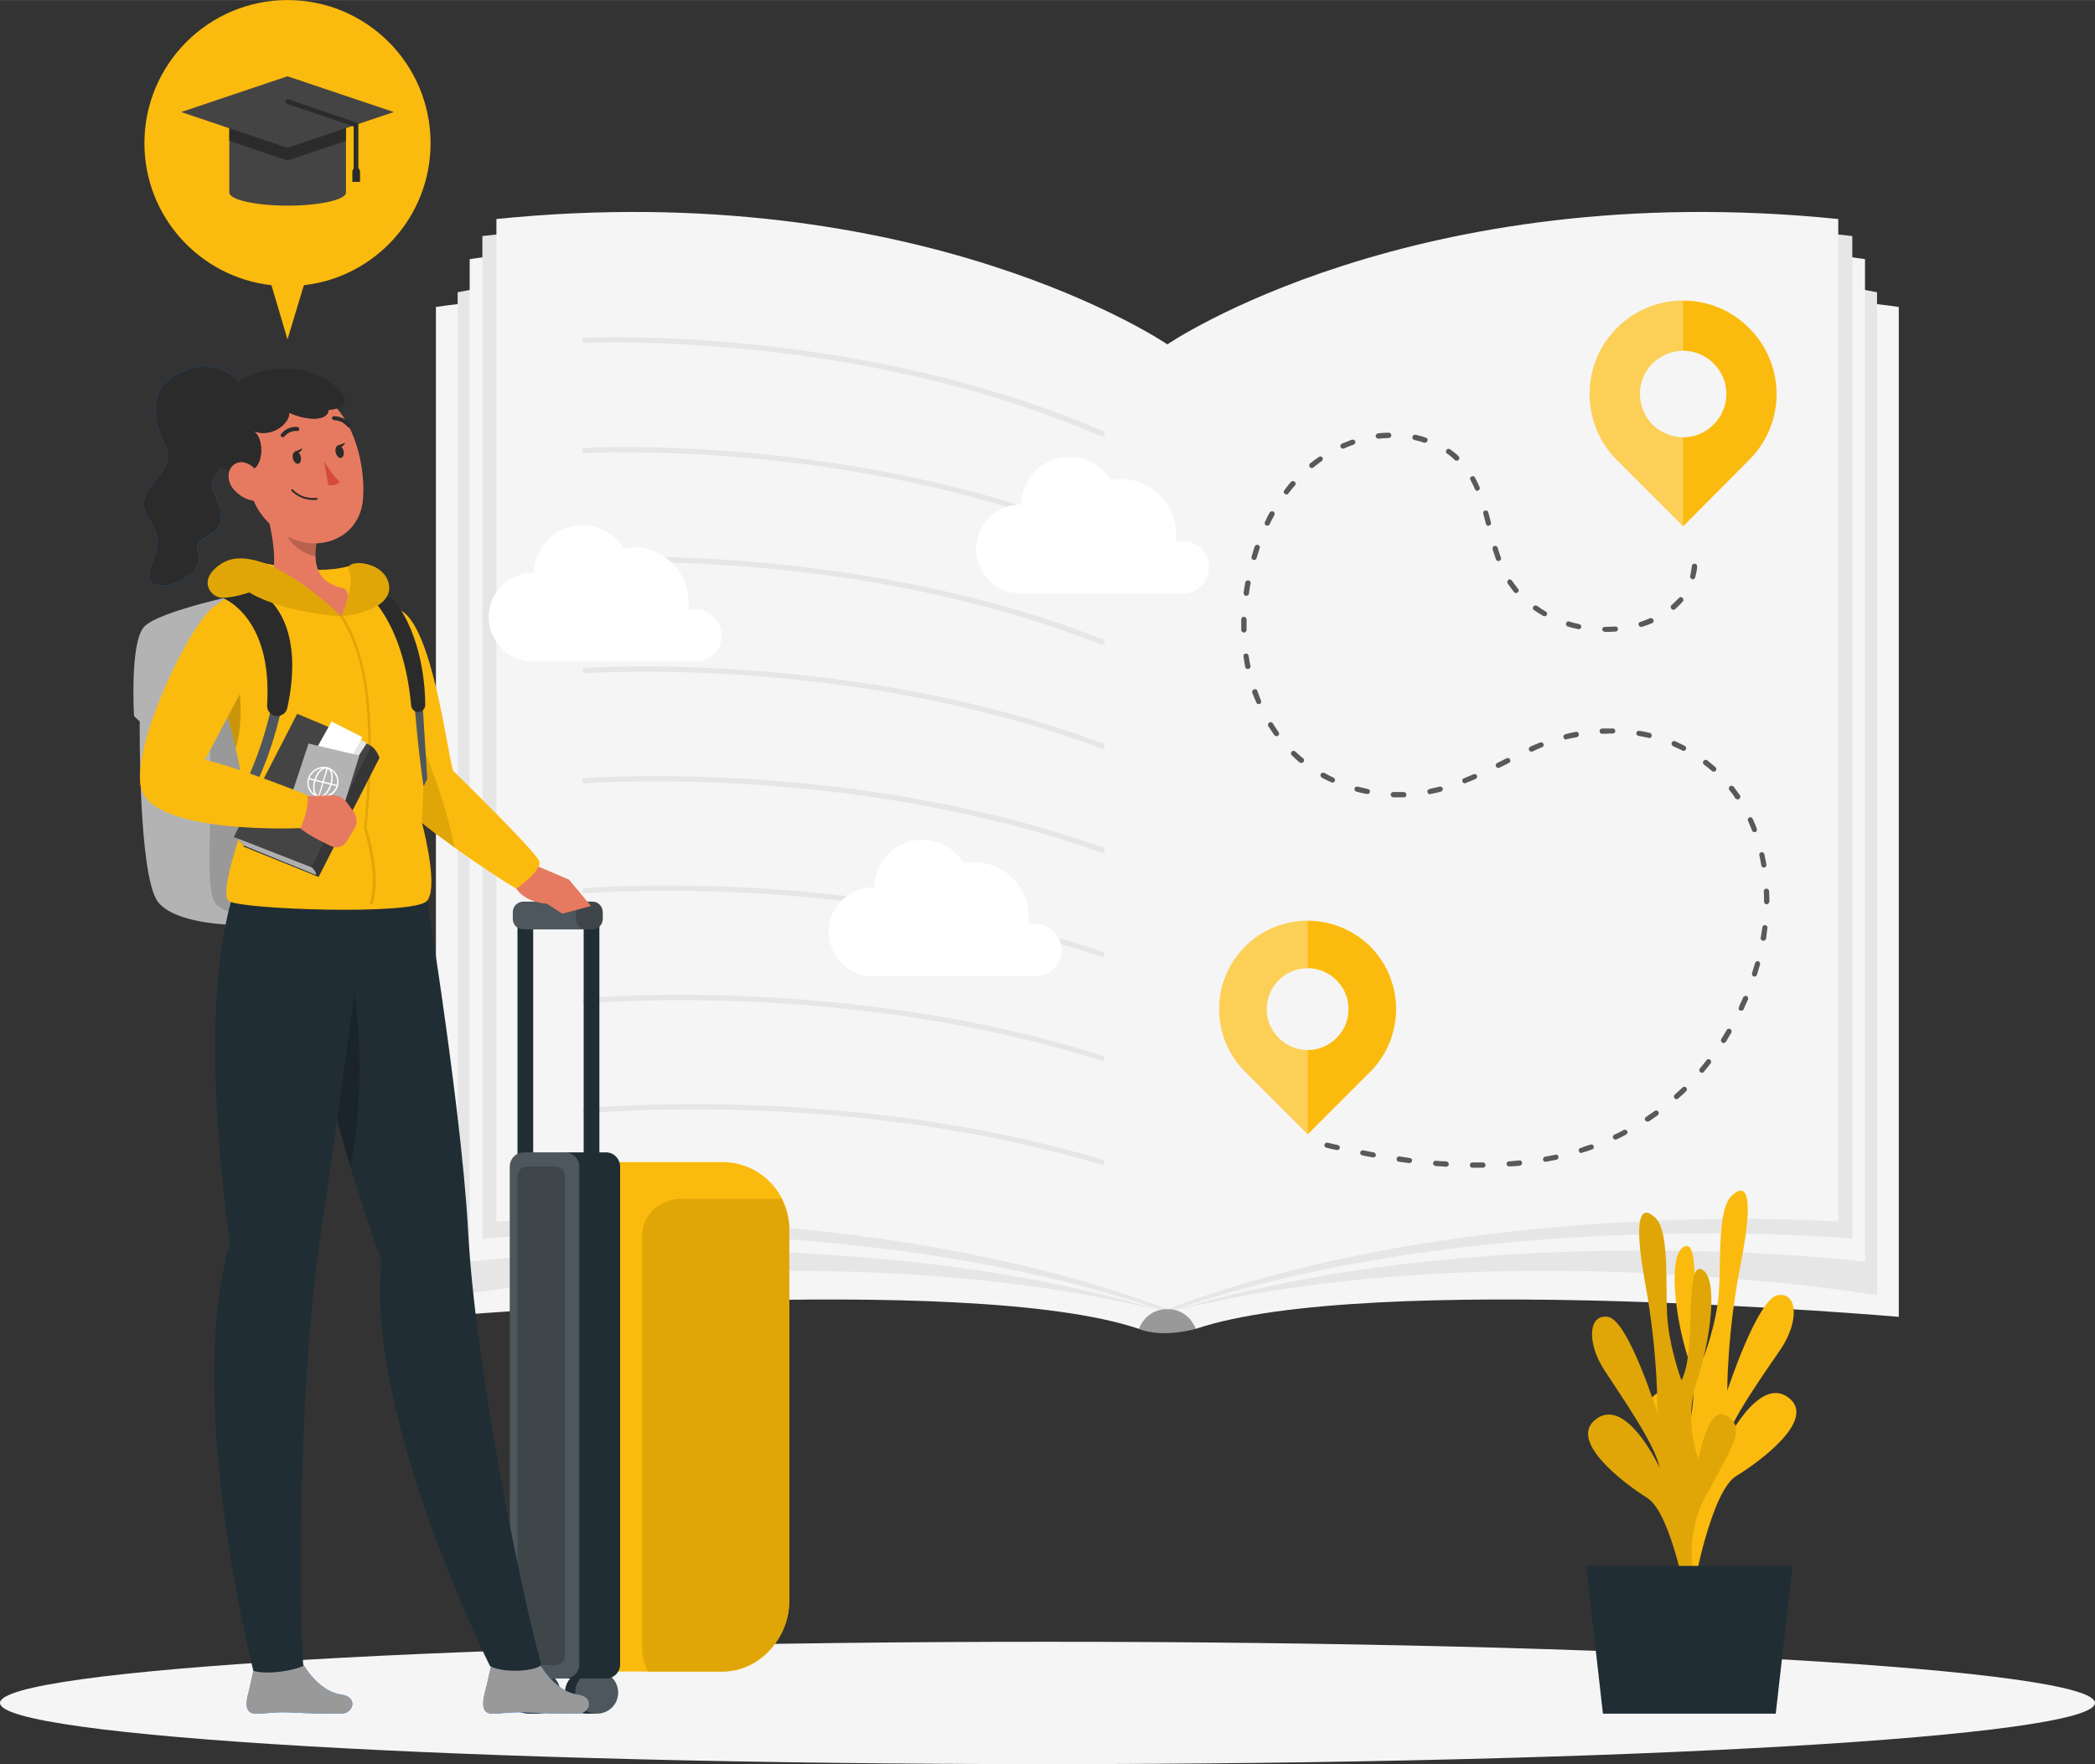 <?xml version="1.0" encoding="UTF-8"?>
<!DOCTYPE svg PUBLIC "-//W3C//DTD SVG 1.0//EN" "http://www.w3.org/TR/2001/REC-SVG-20010904/DTD/svg10.dtd">
<!-- Creator: CorelDRAW X7 -->
<svg xmlns="http://www.w3.org/2000/svg" xml:space="preserve" width="62.668mm" height="52.772mm" version="1.0" style="shape-rendering:geometricPrecision; text-rendering:geometricPrecision; image-rendering:optimizeQuality; fill-rule:evenodd; clip-rule:evenodd"
viewBox="0 0 6267 5277"
 xmlns:xlink="http://www.w3.org/1999/xlink">
 <rect x="0" y="0" width="6267" height="5277" fill="#333333" stroke="none"/>
 <defs>
  <style type="text/css">
   <![CDATA[
    .fil15 {fill:#2B2B2B}
    .fil17 {fill:#444444}
    .fil4 {fill:#595959}
    .fil14 {fill:#067CFF;fill-rule:nonzero}
    .fil8 {fill:#202D34;fill-rule:nonzero}
    .fil6 {fill:#999999;fill-rule:nonzero}
    .fil12 {fill:#B3B3B3;fill-rule:nonzero}
    .fil16 {fill:#D64B37;fill-rule:nonzero}
    .fil7 {fill:#E0A607;fill-rule:nonzero}
    .fil13 {fill:#E67A60;fill-rule:nonzero}
    .fil1 {fill:#E6E6E6;fill-rule:nonzero}
    .fil0 {fill:whitesmoke;fill-rule:nonzero}
    .fil2 {fill:#FBBA0E;fill-rule:nonzero}
    .fil5 {fill:white;fill-rule:nonzero}
    .fil19 {fill:black;fill-rule:nonzero;fill-opacity:0.102}
    .fil9 {fill:white;fill-rule:nonzero;fill-opacity:0.102}
    .fil11 {fill:black;fill-rule:nonzero;fill-opacity:0.2}
    .fil10 {fill:white;fill-rule:nonzero;fill-opacity:0.2}
    .fil3 {fill:white;fill-rule:nonzero;fill-opacity:0.302}
    .fil18 {fill:white;fill-rule:nonzero;fill-opacity:0.6}
   ]]>
  </style>
 </defs>
 <g id="Layer_x0020_1">
  <g id="_2663356278592">
   <path class="fil0" d="M6267 5094c0,101 -1403,183 -3134,183 -1730,0 -3133,-82 -3133,-183 0,-101 1403,-183 3133,-183 1731,0 3134,82 3134,183z"/>
   <g>
    <g>
     <path class="fil0" d="M3492 1030c0,0 -1430,-222 -2188,-112l0 3021c0,0 1588,-138 2103,36l85 -59 0 -2886z"/>
     <path class="fil0" d="M3492 1030c0,0 1429,-222 2188,-112l0 3021c0,0 -1589,-138 -2103,36l-85 -59 0 -2886z"/>
     <path class="fil1" d="M3492 3926l0 -2886c0,0 -775,-428 -2123,-166l0 3000c0,0 1162,-194 2123,52z"/>
     <path class="fil0" d="M3492 3926l0 -2886c0,0 -762,-465 -2087,-265l0 2999c0,0 1142,-140 2087,152z"/>
     <path class="fil1" d="M3492 3925l0 -2886c0,0 -757,-490 -2049,-333l0 2999c0,0 1127,-103 2049,220z"/>
     <path class="fil0" d="M3492 3916l0 -2886c0,0 -737,-504 -2007,-375l0 2999c0,0 1101,-79 2007,262z"/>
     <path class="fil1" d="M3492 3926l0 -2886c0,0 775,-428 2123,-166l0 3000c0,0 -1162,-194 -2123,52z"/>
     <path class="fil0" d="M3492 3926l0 -2886c0,0 762,-465 2087,-265l0 2999c0,0 -1142,-140 -2087,152z"/>
     <path class="fil1" d="M3492 3925l0 -2886c0,0 757,-490 2049,-333l0 2999c0,0 -1127,-103 -2049,220z"/>
     <path class="fil0" d="M3492 3916l0 -2886c0,0 736,-504 2007,-375l0 2999c0,0 -1101,-79 -2007,262z"/>
    </g>
    <g>
     <path class="fil2" d="M4099 2831c-52,-51 -120,-77 -187,-77 -68,0 -136,26 -187,77 -104,104 -104,271 0,375l187 187 187 -187c103,-104 103,-271 0,-375zm-101 274l0 0c-24,24 -55,36 -86,36 -32,0 -63,-12 -87,-36 -48,-48 -48,-125 0,-173 24,-24 55,-36 87,-36 31,0 62,12 86,36 48,48 48,125 0,173z"/>
     <path class="fil3" d="M3825 2932c-48,48 -48,125 0,173 24,24 55,36 87,36l0 252 -187 -187c-104,-104 -104,-271 0,-375 51,-51 119,-77 187,-77l0 142c-32,0 -63,12 -87,36z"/>
    </g>
    <g>
     <path class="fil2" d="M5232 981c-54,-55 -126,-82 -197,-82 -72,0 -143,27 -198,82 -109,109 -109,286 0,395l198 198 197 -198c110,-109 110,-286 0,-395zm-106 289l0 0c-25,25 -58,38 -91,38 -33,0 -66,-13 -92,-38 -50,-51 -50,-133 0,-183 26,-25 59,-38 92,-38 33,0 66,13 91,38 51,50 51,132 0,183z"/>
     <path class="fil3" d="M4943 1087c-50,50 -50,132 0,183 26,25 59,38 92,38l0 266 -198 -198c-109,-109 -109,-286 0,-395 55,-55 126,-82 198,-82l0 150c-33,0 -66,13 -92,38z"/>
    </g>
    <path class="fil4" d="M4419 3493l-15 0c-4,0 -7,-4 -7,-8 0,-4 3,-8 7,-8 0,0 1,0 1,0l14 0c6,0 11,0 17,0 4,0 8,4 8,8 0,4 -4,8 -8,8 -6,0 -11,0 -17,0zm-93 -3l0 0c0,0 0,0 -1,0 -10,-1 -21,-2 -31,-2 -4,-1 -8,-5 -7,-9 0,-4 4,-7 8,-7 11,1 21,2 31,2 5,1 8,4 8,9 0,4 -4,7 -8,7zm188 -1l0 0c-4,0 -7,-3 -7,-7 -1,-4 2,-8 7,-8 10,-1 21,-2 31,-3 4,-1 8,3 8,7 1,4 -2,8 -7,9 -10,1 -20,2 -31,2 0,0 0,0 -1,0zm-298 -10l0 0c0,0 0,0 -1,0 -10,-1 -20,-3 -31,-4 -4,-1 -7,-5 -6,-9 0,-4 4,-7 8,-7 11,2 21,3 31,5 5,0 8,4 7,8 0,4 -4,7 -8,7zm407 -4l0 0c-3,0 -7,-2 -7,-6 -1,-4 2,-8 6,-9 10,-2 20,-4 31,-6 4,-1 8,1 9,6 1,4 -2,8 -6,9 -10,2 -21,4 -31,6 -1,0 -1,0 -2,0zm-515 -13l0 0c-1,0 -1,0 -2,0 -10,-2 -20,-4 -31,-6 -4,-1 -7,-5 -6,-9 1,-4 5,-7 9,-6 11,2 21,4 31,6 4,0 7,5 7,9 -1,4 -4,6 -8,6zm622 -13l0 0c-3,0 -6,-2 -7,-6 -2,-4 1,-8 5,-9 10,-4 19,-7 29,-10 4,-2 9,0 10,4 2,4 0,9 -4,10 -10,4 -20,7 -31,10 0,1 -1,1 -2,1zm-730 -9l0 0c-1,0 -1,0 -2,0 -10,-2 -20,-4 -30,-7 -5,-1 -7,-5 -6,-9 1,-4 5,-7 9,-6 10,2 20,5 31,7 4,1 7,5 6,9 -1,4 -4,6 -8,6zm833 -31l0 0c-3,0 -6,-2 -8,-5 -1,-3 0,-8 4,-10 10,-4 19,-9 28,-14 4,-2 9,0 11,4 2,3 0,8 -4,10 -9,5 -19,10 -28,14 -1,1 -2,1 -3,1zm95 -54l0 0c-2,0 -5,-1 -6,-3 -3,-4 -2,-9 2,-11 9,-6 17,-12 26,-18 3,-2 8,-2 11,2 2,3 1,8 -2,11 -9,6 -17,12 -26,18 -2,1 -3,1 -5,1zm87 -67l0 0c-2,0 -4,-1 -6,-3 -3,-3 -2,-8 1,-11 8,-7 15,-14 23,-21 3,-3 8,-3 11,0 3,3 3,8 0,11 -8,8 -16,15 -24,22 -1,1 -3,2 -5,2zm76 -79l0 0c-1,0 -3,-1 -5,-2 -3,-3 -4,-8 -1,-11 7,-8 13,-16 20,-25 2,-3 7,-4 11,-1 3,3 4,8 1,11 -6,8 -13,17 -20,25 -1,2 -3,3 -6,3zm65 -89l0 0c-1,0 -3,-1 -4,-1 -4,-3 -5,-8 -3,-11 6,-9 11,-18 16,-27 3,-4 7,-5 11,-3 4,2 5,7 3,11 -5,9 -11,18 -16,27 -2,2 -4,4 -7,4zm53 -97l0 0c-1,0 -3,0 -4,0 -4,-2 -5,-7 -3,-11l4 -10c3,-6 6,-12 8,-18 2,-4 7,-6 11,-5 4,2 5,7 4,11 -3,6 -6,13 -9,19l-4 10c-2,3 -4,4 -7,4zm40 -102l0 0c-1,0 -2,0 -3,0 -4,-2 -6,-6 -5,-10 3,-10 6,-20 9,-30 1,-4 6,-7 10,-6 4,2 6,6 5,10 -3,10 -6,20 -9,30 -1,4 -4,6 -7,6zm26 -107l0 0c-1,0 -1,0 -2,0 -4,-1 -7,-5 -6,-9 2,-10 3,-21 5,-31 0,-4 4,-7 8,-7 5,1 8,5 7,9 -1,11 -3,21 -4,32 -1,3 -4,6 -8,6zm10 -109l0 0c0,0 0,0 0,0 -5,0 -8,-4 -8,-8l0 -7c0,-8 0,-16 -1,-24 0,-5 4,-8 8,-8 4,0 8,3 8,7 0,8 1,17 1,25l0 7c-1,4 -4,8 -8,8zm-9 -110l0 0c-3,0 -7,-3 -7,-6 -2,-11 -4,-21 -6,-31 -1,-4 1,-8 6,-9 4,-1 8,2 9,6 2,10 4,20 6,31 1,4 -2,8 -6,9 -1,0 -1,0 -2,0zm-28 -106l0 0c-3,0 -6,-2 -7,-5 -4,-10 -8,-19 -12,-29 -2,-3 0,-8 4,-10 4,-2 8,0 10,4 4,10 9,19 12,29 2,4 0,9 -4,11 -1,0 -2,0 -3,0zm-50 -98l0 0c-3,0 -5,-1 -7,-3 -5,-9 -11,-17 -18,-25 -2,-4 -2,-9 2,-11 3,-3 8,-2 11,1 6,9 13,17 19,26 2,4 1,9 -3,11 -1,1 -3,1 -4,1zm-1013 -6l0 0c-6,0 -12,0 -17,0 -4,0 -8,-4 -8,-8 0,-5 4,-8 8,-8 11,0 21,0 31,0 4,0 8,3 8,8 1,4 -3,8 -7,8 -5,0 -10,0 -15,0zm92 -9l0 0c-3,0 -6,-3 -7,-7 -1,-4 2,-8 6,-9 10,-2 20,-5 30,-7 4,-1 8,1 10,5 1,4 -2,9 -6,10 -10,3 -20,5 -31,7 0,0 -1,1 -2,1zm-187 -1l0 0c0,0 -1,0 -1,0 -11,-2 -21,-4 -31,-7 -5,-1 -7,-6 -6,-10 1,-4 6,-6 10,-5 10,2 20,5 30,7 4,1 7,5 6,9 -1,4 -4,6 -8,6zm292 -32l0 0c-3,0 -6,-2 -7,-5 -2,-4 0,-9 4,-10 10,-4 20,-8 29,-12 4,-2 9,0 10,4 2,4 0,8 -4,10 -9,4 -19,8 -29,12 -1,1 -2,1 -3,1zm-396 -2l0 0c-1,0 -2,0 -3,-1 -10,-4 -20,-9 -29,-14 -4,-3 -5,-7 -3,-11 2,-4 7,-5 11,-3 9,5 18,10 27,14 4,2 6,6 4,10 -1,3 -4,5 -7,5zm1140 -33l0 0c-2,0 -3,0 -5,-2 -8,-6 -15,-13 -24,-19 -3,-3 -4,-8 -1,-11 3,-4 8,-4 11,-2 8,7 17,14 25,21 3,3 3,8 0,11 -1,2 -4,2 -6,2zm-644 -11l0 0c-3,0 -5,-2 -7,-4 -2,-4 0,-9 4,-11l28 -14c4,-2 9,0 10,4 2,4 1,8 -3,10l-28 14c-1,1 -2,1 -4,1zm-589 -15l0 0c-1,0 -3,0 -5,-1 -8,-7 -16,-14 -24,-22 -3,-3 -3,-8 0,-11 3,-3 8,-3 11,0 8,7 15,14 23,20 4,3 4,8 1,11 -1,2 -3,3 -6,3zm688 -34l0 0c-3,0 -6,-1 -7,-4 -2,-4 0,-9 4,-11 9,-4 19,-8 29,-12 4,-2 9,0 10,4 2,4 0,9 -4,10 -10,4 -19,8 -29,13 -1,0 -2,0 -3,0zm455 -2l0 0c-1,0 -2,0 -3,-1 -10,-5 -19,-9 -28,-13 -4,-2 -6,-7 -4,-11 1,-4 6,-5 10,-4 10,5 19,9 29,14 4,2 5,7 3,11 -1,2 -4,4 -7,4zm-352 -34l0 0c-3,0 -6,-3 -7,-6 -1,-5 1,-9 6,-10 10,-3 20,-5 31,-7 4,-1 8,2 9,6 1,5 -2,9 -6,10 -10,2 -20,4 -31,6 0,1 -1,1 -2,1zm249 -4l0 0c0,0 -1,0 -1,-1 -10,-2 -21,-4 -31,-6 -4,-1 -7,-5 -6,-9 1,-4 5,-7 9,-6 10,1 21,4 31,6 4,1 7,5 6,10 -1,3 -4,6 -8,6zm-1115 -6l0 0c-2,0 -4,-1 -6,-3 -6,-9 -12,-18 -18,-27 -2,-3 -1,-8 3,-11 4,-2 8,-1 11,3 5,9 11,17 17,26 2,3 2,8 -2,11 -1,1 -3,1 -5,1zm975 -7l0 0c-4,0 -8,-3 -8,-8 0,-4 3,-8 8,-8 9,0 17,0 26,0l6 0c4,0 7,3 7,8 0,4 -4,7 -8,7l-5 0c-8,0 -17,1 -26,1 0,0 0,0 0,0zm-1028 -89l0 0c-3,0 -6,-2 -7,-5 -4,-9 -8,-19 -12,-29 -1,-4 1,-9 5,-10 4,-2 9,0 10,4 4,10 7,20 11,29 2,4 0,9 -4,11 -1,0 -2,0 -3,0zm-32 -105l0 0c-4,0 -7,-2 -8,-6 -2,-10 -4,-21 -5,-31 -1,-5 2,-9 6,-9 4,-1 8,2 9,6 2,11 3,21 6,31 0,4 -2,8 -7,9 0,0 -1,0 -1,0zm-12 -109l0 0c-4,0 -8,-3 -8,-8 0,-4 0,-8 0,-12 0,-6 0,-13 0,-19 0,-5 4,-9 8,-8 5,0 8,4 8,8 0,6 0,13 0,19 0,4 0,8 0,12 0,4 -4,8 -8,8 0,0 0,0 0,0zm1081 -2l0 0c-4,0 -9,-3 -9,-7 0,-5 3,-8 8,-8l1 0c10,0 20,-1 29,-1 5,-1 8,2 9,7 0,4 -3,8 -7,8 -11,1 -21,1 -31,1zm-79 -8l0 0c-1,0 -2,0 -2,0l-3 -1c-10,-2 -19,-4 -28,-7 -4,-1 -7,-6 -5,-10 1,-4 5,-6 9,-5 9,3 18,5 27,7l3 1c4,0 7,5 6,9 -1,4 -4,6 -7,6zm186 -7l0 0c-3,0 -6,-2 -7,-6 -2,-4 1,-8 5,-9 10,-3 19,-7 29,-11 4,-1 8,1 10,5 2,4 0,8 -4,10 -10,4 -20,8 -31,11 0,0 -1,0 -2,0zm-289 -32l0 0c-1,0 -3,0 -4,-1 -9,-5 -18,-11 -27,-17 -4,-2 -5,-7 -2,-11 2,-3 7,-4 11,-2 8,6 17,12 26,17 4,2 5,7 3,11 -2,2 -4,3 -7,3zm386 -19l0 0c-3,0 -5,-1 -6,-3 -3,-3 -3,-8 0,-11 8,-7 15,-14 22,-21 3,-4 7,-4 11,-1 3,3 4,8 1,11 -7,8 -15,16 -23,23 -2,1 -4,2 -5,2zm-1278 -42l0 0c0,0 -1,0 -1,0 -4,0 -7,-4 -7,-9 2,-10 3,-20 5,-31 1,-4 5,-7 10,-6 4,1 7,5 6,9 -2,10 -4,20 -5,31 -1,4 -4,6 -8,6zm807 -8l0 0c-2,0 -4,-1 -6,-3 -6,-8 -13,-17 -19,-26 -2,-3 -1,-8 2,-11 4,-2 9,-1 11,3 6,8 12,17 18,24 3,4 3,8 -1,11 -1,1 -3,2 -5,2zm529 -41l0 0c-1,0 -2,0 -2,-1 -5,-1 -7,-5 -6,-9 2,-10 4,-20 5,-30 0,-4 4,-7 9,-7 4,0 7,4 7,9 -1,11 -3,21 -6,32 -1,3 -4,6 -7,6zm-581 -55l0 0c-4,0 -7,-2 -8,-5 -3,-10 -7,-20 -10,-30 -1,-4 1,-9 5,-10 5,-1 9,1 10,5 3,10 6,20 10,30 1,4 -1,8 -5,10 -1,0 -2,0 -2,0zm-732 -3l0 0c0,0 -1,0 -2,0 -4,-2 -6,-6 -5,-10 3,-10 6,-20 9,-30 2,-4 6,-7 10,-5 5,1 7,6 5,10 -3,10 -6,19 -9,29 -1,4 -4,6 -8,6zm701 -102l0 0c-3,0 -6,-3 -7,-6 -3,-10 -5,-21 -8,-31 -1,-4 1,-8 5,-9 5,-1 9,1 10,5 3,10 5,21 8,31 1,4 -1,8 -6,9 0,0 -1,1 -2,1zm-661 -1l0 0c-1,0 -2,0 -4,0 -3,-2 -5,-7 -3,-11 4,-9 9,-19 14,-28 3,-4 7,-5 11,-3 4,2 5,7 3,11 -5,9 -10,18 -14,27 -1,3 -4,4 -7,4zm57 -93l0 0c-1,0 -3,-1 -5,-2 -3,-2 -4,-7 -1,-11 6,-8 13,-17 20,-25 3,-3 8,-3 11,0 3,2 4,7 1,11 -7,7 -13,15 -20,24 -1,2 -3,3 -6,3zm571 -11l0 0c-3,0 -6,-2 -7,-5 -4,-10 -9,-19 -13,-27 -3,-4 -1,-9 3,-11 3,-2 8,-1 10,3 5,9 10,19 14,29 2,4 0,8 -4,10 -1,1 -2,1 -3,1zm-495 -68l0 0c-2,0 -4,-1 -6,-3 -3,-4 -2,-8 1,-11 9,-7 17,-13 26,-19 3,-3 8,-2 11,1 2,4 1,9 -2,11 -9,6 -17,13 -25,19 -1,1 -3,2 -5,2zm434 -22l0 0c-2,0 -4,-1 -6,-2 -7,-7 -15,-14 -23,-19 -4,-3 -5,-8 -2,-11 2,-4 7,-5 11,-2 9,6 17,13 25,20 3,3 3,8 1,11 -2,2 -4,3 -6,3zm-340 -36l0 0c-3,0 -6,-2 -8,-4 -1,-4 0,-9 4,-11 10,-4 20,-8 30,-12 4,-1 9,1 10,5 2,4 -1,8 -5,10 -9,3 -19,7 -28,11 -1,1 -2,1 -3,1zm245 -18l0 0c-1,0 -2,0 -3,0 -9,-3 -19,-6 -29,-8 -4,-1 -7,-5 -6,-9 1,-5 5,-7 9,-7 11,3 21,5 31,9 4,1 7,5 5,9 -1,4 -4,6 -7,6zm-140 -12l0 0c-4,0 -7,-3 -8,-7 0,-4 3,-8 7,-9 11,-1 21,-2 32,-2 4,0 8,3 8,8 0,4 -3,8 -8,8 -10,0 -20,1 -30,2 0,0 -1,0 -1,0z"/>
    <path class="fil1" d="M3297 1305c-1,0 -2,0 -3,0 -738,-319 -1536,-279 -1544,-279 -4,0 -8,-3 -8,-7 0,-5 3,-8 7,-9 8,0 810,-40 1551,280 4,2 6,7 4,11 -1,3 -4,4 -7,4z"/>
    <path class="fil1" d="M3297 1617c-1,0 -2,0 -3,-1 -742,-306 -1536,-261 -1544,-261 -4,1 -8,-3 -8,-7 0,-4 3,-8 7,-8 8,-1 806,-46 1551,262 4,1 6,6 4,10 -1,3 -4,5 -7,5z"/>
    <path class="fil1" d="M3297 1928c-1,0 -2,0 -3,0 -746,-294 -1536,-244 -1544,-243 -4,0 -8,-3 -8,-8 0,-4 3,-8 7,-8 8,-1 801,-51 1551,244 4,2 6,6 4,10 -1,3 -4,5 -7,5z"/>
    <path class="fil1" d="M3297 2239c-1,0 -2,0 -3,0 -751,-281 -1536,-226 -1544,-225 -4,0 -8,-3 -8,-7 0,-5 3,-8 7,-9 8,0 796,-56 1551,226 4,2 6,6 4,10 -1,4 -4,5 -7,5z"/>
    <path class="fil1" d="M3297 2551c-1,0 -2,0 -3,-1 -755,-268 -1536,-207 -1544,-207 -4,1 -8,-3 -8,-7 -1,-4 3,-8 7,-8 8,-1 792,-62 1551,207 4,2 6,6 4,11 -1,3 -4,5 -7,5z"/>
    <path class="fil1" d="M3297 2862c-1,0 -2,0 -3,0 -760,-256 -1536,-190 -1544,-190 -4,1 -8,-2 -8,-7 -1,-4 3,-8 7,-8 8,-1 787,-67 1550,190 5,1 7,6 5,10 -1,3 -4,5 -7,5z"/>
    <path class="fil1" d="M3297 3173c-1,0 -2,0 -2,0 -765,-243 -1537,-172 -1545,-171 -4,0 -8,-3 -8,-7 -1,-5 3,-8 7,-9 8,-1 782,-72 1550,172 4,1 7,6 5,10 -1,3 -4,5 -7,5z"/>
    <path class="fil1" d="M3297 3485c-1,0 -2,0 -2,-1 -770,-230 -1537,-154 -1545,-153 -4,0 -8,-3 -8,-7 -1,-4 3,-8 7,-9 8,0 778,-77 1550,154 4,2 7,6 5,10 -1,4 -4,6 -7,6z"/>
    <path class="fil5" d="M2159 1901c0,-43 -35,-78 -78,-78 -8,0 -15,1 -22,3 1,-8 1,-16 1,-24 0,-91 -74,-165 -165,-165 -10,0 -20,1 -30,3 -25,-42 -71,-69 -123,-69 -79,0 -143,63 -145,142 0,0 -1,0 -2,0 -73,0 -133,59 -133,133 0,73 60,133 133,133l488 0 0 0c42,-2 76,-36 76,-78z"/>
    <path class="fil5" d="M3617 1697c0,-43 -35,-78 -78,-78 -8,0 -16,1 -23,3 1,-8 2,-16 2,-24 0,-91 -74,-165 -165,-165 -10,0 -21,1 -30,3 -26,-41 -71,-69 -124,-69 -79,0 -143,63 -144,142 -1,0 -1,0 -2,0 -74,0 -133,59 -133,133 0,73 59,133 133,133l488 0 0 0c42,-2 76,-36 76,-78z"/>
    <path class="fil5" d="M3176 2842c0,-43 -35,-78 -78,-78 -8,0 -15,1 -22,3 1,-7 2,-15 2,-23 0,-92 -74,-165 -166,-165 -10,0 -20,1 -30,2 -25,-41 -71,-69 -123,-69 -79,0 -143,64 -144,142 -1,0 -2,0 -3,0 -73,0 -133,60 -133,133 0,74 60,133 133,133l488 0 0 0c42,-1 76,-36 76,-78z"/>
    <path class="fil6" d="M3407 3975c0,0 60,29 170,0 0,0 -19,-59 -85,-59 -66,0 -85,59 -85,59z"/>
   </g>
   <g>
    <path class="fil2" d="M5029 4735c0,0 77,-167 -11,-332 -88,-165 -113,-204 -57,-238 55,-34 81,132 81,132 0,0 47,-114 8,-234 -39,-119 -63,-314 -10,-335 53,-20 10,243 56,333 0,0 39,-100 46,-196 6,-96 -4,-249 38,-288 42,-40 69,-12 28,199 -42,212 -41,384 -41,384 0,0 91,-278 152,-286 61,-8 61,82 9,160 -53,78 -154,218 -170,290 0,0 100,-209 190,-145 90,64 -79,190 -154,236 -75,45 -127,331 -127,331l-38 -11z"/>
    <path class="fil7" d="M5089 4804c0,0 -74,-169 15,-332 90,-164 116,-203 60,-237 -55,-35 -83,130 -83,130 0,0 -46,-114 -5,-233 40,-119 67,-313 14,-335 -53,-22 -13,243 -60,332 0,0 -38,-101 -43,-197 -5,-96 7,-249 -35,-289 -41,-40 -69,-13 -30,199 39,213 36,385 36,385 0,0 -87,-279 -148,-288 -61,-9 -62,81 -11,159 51,79 151,220 166,293 0,0 -97,-211 -188,-148 -91,63 76,191 151,238 74,47 123,333 123,333l38 -10z"/>
    <g>
     <polygon class="fil8" points="4745,4684 5362,4684 5312,5126 4795,5126 "/>
    </g>
   </g>
   <g>
    <path class="fil8" d="M1793 3666l-245 0 0 -939 245 0 0 939zm-198 -47l0 0 151 0 0 -845 -151 0 0 845z"/>
    <g>
     <path class="fil8" d="M1612 5000c-5,0 -26,0 -31,0 -35,0 -64,27 -64,63 0,35 29,63 64,63 5,0 26,0 31,0 36,0 64,-28 64,-63 0,-36 -28,-63 -64,-63z"/>
     <path class="fil9" d="M1676 5062c0,35 -28,64 -64,64 -35,0 -64,-29 -64,-64 0,-36 29,-64 64,-64 36,0 64,28 64,64z"/>
    </g>
    <g>
     <path class="fil8" d="M1785 5000c-5,0 -26,0 -31,0 -36,0 -64,27 -64,63 0,35 28,63 64,63 5,0 26,0 31,0 36,0 64,-28 64,-63 0,-36 -28,-63 -64,-63z"/>
     <path class="fil10" d="M1849 5062c0,35 -28,64 -64,64 -35,0 -64,-29 -64,-64 0,-36 29,-64 64,-64 36,0 64,28 64,64z"/>
    </g>
    <path class="fil2" d="M2361 3678l0 1111c0,111 -89,211 -200,211l-554 0 0 -1524 554 0c77,0 144,44 177,107 15,28 23,61 23,95z"/>
    <path class="fil8" d="M1813 5021l-246 0c-23,0 -42,-19 -42,-42l0 -1489c0,-24 19,-43 42,-43l246 0c23,0 42,19 42,43l0 1489c0,23 -19,42 -42,42z"/>
    <path class="fil10" d="M1690 5021l-123 0c-23,0 -42,-19 -42,-42l0 -1489c0,-24 19,-43 42,-43l123 0c24,0 43,19 43,43l0 1489c0,23 -19,42 -43,42z"/>
    <path class="fil7" d="M2361 3678l0 1111c0,111 -89,211 -200,211l-223 0c-8,-16 -17,-44 -17,-63l0 -1241c0,-62 54,-110 116,-110l301 0c15,31 23,58 23,92z"/>
    <path class="fil11" d="M1661 4981l-83 0c-17,0 -30,-13 -30,-29l0 -1434c0,-16 13,-29 30,-29l83 0c16,0 29,13 29,29l0 1434c0,16 -13,29 -29,29z"/>
    <path class="fil8" d="M1772 2780l-206 0c-18,0 -32,-14 -32,-32l0 -19c0,-18 14,-32 32,-32l206 0c17,0 31,14 31,32l0 19c0,18 -14,32 -31,32z"/>
    <path class="fil10" d="M1772 2780l-206 0c-18,0 -32,-14 -32,-32l0 -19c0,-18 14,-32 32,-32l206 0c17,0 31,14 31,32l0 19c0,18 -14,32 -31,32z"/>
    <path class="fil11" d="M1772 2780l-18 0c-17,0 -31,-14 -31,-32l0 -19c0,-18 14,-32 31,-32l18 0c17,0 31,14 31,32l0 19c0,18 -14,32 -31,32z"/>
   </g>
   <g>
    <g>
     <path class="fil12" d="M1067 1806c-157,-20 -308,-49 -308,-49l-13 15c0,0 -273,54 -316,104 -42,50 -29,266 -29,266l17 16c0,0 -5,459 54,539 59,80 321,91 521,36 200,-55 230,-906 74,-927z"/>
     <path class="fil6" d="M993 2733c-32,9 -67,16 -102,21 -122,-2 -231,-19 -250,-57 -34,-68 6,-344 -20,-539 -26,-196 18,-344 104,-380l0 -2c13,-2 21,-4 21,-4l13 -15c0,0 151,29 308,49 156,21 126,872 -74,927z"/>
    </g>
    <path class="fil13" d="M1589 2583l113 48 66 79 -86 23 -46 -30c0,0 -81,-2 -102,-66l55 -54z"/>
    <path class="fil2" d="M1545 2658c-20,-10 -105,-65 -185,-123 -72,-52 -141,-105 -159,-132 -23,-32 -49,-129 -68,-231 -25,-126 -40,-259 -29,-282 21,-40 97,-63 97,-63 92,54 135,410 154,478 0,0 249,243 258,271 9,28 -68,82 -68,82z"/>
    <path class="fil14" d="M1728 5126c-96,0 -109,-2 -163,-4 -46,-1 -57,4 -94,4 -30,-1 -29,-31 -20,-65 5,-17 12,-53 19,-80l140 -11c20,38 64,92 118,99 52,7 38,57 0,57z"/>
    <path class="fil14" d="M1020 5126c-96,0 -108,-2 -162,-4 -46,-1 -57,4 -94,4 -31,-1 -30,-31 -20,-65 4,-17 12,-53 18,-80l140 -11c20,38 65,92 119,99 51,7 37,57 -1,57z"/>
    <path class="fil6" d="M1728 5126c-96,0 -109,-2 -163,-4 -46,-1 -57,4 -94,4 -30,-1 -29,-31 -20,-65 5,-17 12,-53 19,-80l140 -11c20,38 64,92 118,99 52,7 38,57 0,57z"/>
    <path class="fil6" d="M1020 5126c-96,0 -108,-2 -162,-4 -46,-1 -57,4 -94,4 -31,-1 -30,-31 -20,-65 4,-17 12,-53 18,-80l140 -11c20,38 65,92 119,99 51,7 37,57 -1,57z"/>
    <path class="fil7" d="M1360 2535c-72,-52 -141,-105 -159,-132 -23,-32 -49,-129 -68,-231 26,-53 46,-89 46,-89 0,0 119,157 181,452z"/>
    <g>
     <path class="fil14" d="M734 1164c-49,-64 -116,-91 -200,-47 -84,43 -84,127 -41,212 44,86 -86,115 -59,201 11,33 36,42 37,99 0,34 -45,93 -16,115 38,29 160,-30 138,-86 -22,-57 65,-49 68,-104 4,-58 -38,-78 -22,-121 19,-51 72,-49 95,-121 21,-62 16,-127 0,-148z"/>
     <path class="fil15" d="M734 1164c-49,-64 -116,-91 -200,-47 -84,43 -84,127 -41,212 44,86 -86,115 -59,201 11,33 36,42 37,99 0,34 -45,93 -16,115 38,29 160,-30 138,-86 -22,-57 65,-49 68,-104 4,-58 -38,-78 -22,-121 19,-51 72,-49 95,-121 21,-62 16,-127 0,-148z"/>
    </g>
    <g>
     <path class="fil8" d="M1255 2546c0,0 124,746 145,1131 21,404 151,1051 219,1304 -19,18 -110,25 -153,3 0,0 -374,-746 -325,-1213 -312,-880 -237,-1209 -237,-1209l351 -16z"/>
    </g>
    <path class="fil11" d="M1049 3491c-45,-147 -77,-274 -100,-382 23,-86 55,-159 98,-202 0,0 63,237 2,584z"/>
    <g>
     <path class="fil8" d="M1121 2507c0,0 -102,791 -160,1172 -62,400 -70,1042 -54,1304 -23,13 -105,28 -149,15 0,0 -208,-809 -70,-1279 -126,-926 57,-1152 57,-1152l376 -60z"/>
    </g>
    <path class="fil2" d="M1262 2460c6,-116 8,-197 9,-280 2,-121 -5,-159 -9,-210 -5,-91 -77,-193 -168,-203 -25,-3 -52,-5 -78,-6 -77,-5 -147,0 -234,8 -22,1 -44,4 -64,7 -76,10 -122,85 -98,160 74,231 107,381 118,501 -13,37 -83,236 -54,258 31,25 553,44 593,0 31,-34 1,-174 -15,-235z"/>
    <g>
     <path class="fil8" d="M814 2106c0,0 -36,181 -115,297l17 28c0,0 81,-101 129,-325l-31 0z"/>
     <path class="fil10" d="M814 2106c0,0 -36,181 -115,297l17 28c0,0 81,-101 129,-325l-31 0z"/>
     <path class="fil15" d="M665 1788c0,0 151,54 134,321 -1,18 13,33 30,33 14,0 27,-10 30,-23 16,-70 51,-276 -100,-362 0,0 -80,10 -94,31z"/>
    </g>
    <g>
     <path class="fil8" d="M1240 2106c0,0 10,130 27,246l11 -22c0,0 -7,-109 -14,-224l-24 0z"/>
     <path class="fil10" d="M1240 2106c0,0 10,130 27,246l11 -22c0,0 -7,-109 -14,-224l-24 0z"/>
     <path class="fil15" d="M1087 1766c0,0 119,80 143,345 1,10 10,19 21,19 11,0 21,-10 21,-21 0,-54 -9,-205 -93,-314 0,0 -65,-42 -92,-29z"/>
    </g>
    <g>
     <path class="fil7" d="M1111 2705c0,0 -1,0 -1,0 -2,0 -3,-3 -3,-5 26,-87 -18,-221 -18,-222 0,-1 0,-1 0,-2 0,-3 29,-250 0,-431 -22,-136 -71,-198 -71,-199 -2,-2 -1,-4 0,-5 2,-2 5,-2 6,0 2,3 50,65 72,203 29,177 2,416 0,432 5,13 45,140 19,227 -1,1 -2,2 -4,2z"/>
    </g>
    <path class="fil2" d="M772 1680c0,0 162,44 269,14 107,-29 67,146 -33,143 -99,-3 -295,-109 -236,-157z"/>
    <path class="fil13" d="M790 1504c23,75 52,212 5,264 0,0 71,-13 226,76 42,-65 8,-84 8,-84 -86,-17 -91,-79 -82,-138l-157 -118z"/>
    <path class="fil11" d="M854 1552l93 70c-2,14 -4,28 -3,41 -33,-3 -81,-37 -88,-70 -3,-17 -4,-33 -2,-41z"/>
    <g>
     <path class="fil13" d="M720 1355c27,121 36,173 107,229 108,84 250,33 259,-92 9,-112 -37,-291 -164,-327 -125,-35 -229,69 -202,190z"/>
     <g>
      <path class="fil15" d="M889 1105c90,11 212,110 94,121 -3,36 -71,31 -118,8 4,27 -46,77 -106,56 34,22 29,115 -14,117 -44,2 -136,18 -109,-132 27,-151 157,-182 253,-170z"/>
      <path class="fil15" d="M889 1105c90,11 212,110 94,121 -3,36 -71,31 -118,8 4,27 -46,77 -106,56 34,22 29,115 -14,117 -44,2 -136,18 -109,-132 27,-151 157,-182 253,-170z"/>
     </g>
     <path class="fil15" d="M876 1370c2,10 9,18 15,17 7,0 11,-9 9,-20 -2,-10 -9,-18 -15,-17 -7,1 -11,10 -9,20z"/>
     <path class="fil15" d="M1004 1352c2,11 9,18 15,18 7,-1 11,-10 9,-20 -2,-11 -9,-18 -16,-18 -6,1 -10,10 -8,20z"/>
     <path class="fil15" d="M1010 1333l23 -9c0,0 -9,20 -23,9z"/>
     <path class="fil16" d="M969 1379c0,0 25,42 47,62 -11,14 -34,10 -34,10l-13 -72z"/>
     <path class="fil15" d="M931 1495c5,1 11,1 17,0 1,0 2,-2 2,-3 0,-2 -2,-3 -3,-3 -45,5 -71,-24 -71,-25 -1,-1 -3,-1 -4,0 -1,1 -2,3 0,4 1,1 22,25 59,27z"/>
     <path class="fil13" d="M696 1460c18,23 43,36 65,38 34,4 43,-30 28,-61 -14,-28 -48,-63 -78,-53 -31,10 -35,49 -15,76z"/>
     <path class="fil15" d="M846 1308c1,0 3,-1 4,-2 17,-20 39,-17 39,-17 3,1 6,-1 6,-5 1,-3 -2,-6 -5,-7 -1,0 -29,-4 -49,21 -3,2 -2,6 1,8 1,1 2,2 4,2z"/>
     <path class="fil15" d="M1044 1279c2,0 3,0 5,-1 2,-2 2,-6 0,-9 -22,-26 -49,-24 -51,-24 -3,0 -5,3 -5,6 1,3 4,6 7,6 1,0 23,-1 40,20 1,1 3,2 4,2z"/>
     <path class="fil15" d="M882 1351l23 -10c0,0 -9,21 -23,10z"/>
    </g>
    <path class="fil7" d="M1021 1844c0,0 -241,-240 -362,-156 -70,48 -28,100 6,100 35,0 81,-16 81,-16 0,0 81,56 275,72z"/>
    <path class="fil7" d="M1021 1844c0,0 43,-97 23,-136 -20,-39 110,-34 120,44 9,78 -143,92 -143,92z"/>
    <g>
     <path class="fil17" d="M1135 2267l-182 356 -225 -91 1 -3 -18 -21 -12 -4 190 -369c0,0 197,82 218,94 21,13 28,38 28,38z"/>
     <path class="fil11" d="M1135 2267l-182 356 -225 -91 1 -3 -18 -21 222 84 177 -361c19,13 25,36 25,36z"/>
     <path class="fil18" d="M945 2617l-216 -88 -18 -21 221 86c16,14 13,23 13,23z"/>
     <g>
      <polygon class="fil5" points="833,2438 1008,2170 1097,2223 926,2490 "/>
      <polygon class="fil19" points="833,2438 1008,2170 1097,2223 926,2490 "/>
      <polygon class="fil5" points="836,2437 992,2158 1084,2205 932,2482 "/>
      <polygon class="fil12" points="856,2426 923,2224 1075,2260 1012,2463 "/>
      <g>
       <path class="fil5" d="M964 2386c-4,0 -7,-1 -11,-1 -12,-3 -22,-11 -28,-21 -6,-11 -7,-23 -4,-35 8,-25 34,-40 58,-34 12,3 22,11 28,21 6,11 7,23 4,35 -6,21 -26,35 -47,35zm4 -88l0 0c-19,0 -37,13 -43,32 -3,11 -2,22 4,32 5,9 14,16 25,19 22,5 46,-9 53,-31 3,-11 2,-22 -4,-32 -5,-10 -14,-16 -25,-19 -3,-1 -7,-1 -10,-1z"/>
       <polygon class="fil5" points="955,2383 952,2382 977,2297 981,2298 "/>
       <path class="fil5" d="M957 2385c-1,0 -3,0 -4,0 -5,-1 -9,-5 -12,-10 -5,-10 -6,-26 -1,-42 7,-25 25,-41 39,-38 5,1 9,5 12,9 5,10 6,26 1,42 -6,23 -21,39 -35,39zm18 -86l0 0c-12,0 -25,15 -31,36 -5,15 -4,29 1,38 2,4 5,7 9,8 12,3 28,-14 34,-36 5,-15 4,-30 -1,-38 -2,-4 -5,-7 -9,-8 -1,0 -2,0 -3,0z"/>
       <polygon class="fil5" points="1008,2352 923,2331 924,2327 1009,2348 "/>
      </g>
     </g>
    </g>
    <path class="fil13" d="M1058 2428l-23 -31c-9,-11 -23,-18 -37,-18l-68 2c-27,0 -52,14 -67,36l-9 14c34,54 111,87 111,87l21 11c19,11 41,5 52,-13l24 -41c8,-14 6,-33 -4,-47z"/>
    <path class="fil11" d="M705 2239c-12,-55 -28,-116 -48,-185 16,-13 36,-13 59,5 0,0 14,98 -11,180z"/>
    <path class="fil2" d="M662 1808c-50,-29 -269,399 -241,545 28,145 478,124 478,124 0,0 28,-61 20,-99 0,0 -209,-84 -306,-105l113 -213c0,0 23,-203 -64,-252z"/>
   </g>
   <g>
    <path class="fil2" d="M1288 428c0,-236 -191,-428 -428,-428 -236,0 -428,192 -428,428 0,220 166,401 380,425l48 162 49 -162c213,-24 379,-205 379,-425z"/>
    <g>
     <path class="fil17" d="M1035 335l0 241c0,21 -78,39 -175,39 -96,0 -174,-18 -174,-39l0 -241 349 0z"/>
     <polygon class="fil15" points="1035,335 1035,421 860,480 686,421 686,335 "/>
     <polygon class="fil17" points="860,228 542,335 860,442 1178,335 "/>
     <path class="fil15" d="M1065 522c-4,0 -7,-3 -7,-7l0 -137 -200 -68c-3,-1 -5,-5 -4,-8 1,-4 5,-6 9,-5l204 70c3,1 5,3 5,6l0 142c0,4 -3,7 -7,7z"/>
     <path class="fil15" d="M1065 501c-6,0 -11,6 -11,13l0 30 23 0 0 -30c0,-7 -5,-13 -12,-13z"/>
    </g>
   </g>
  </g>
 </g>
</svg>
